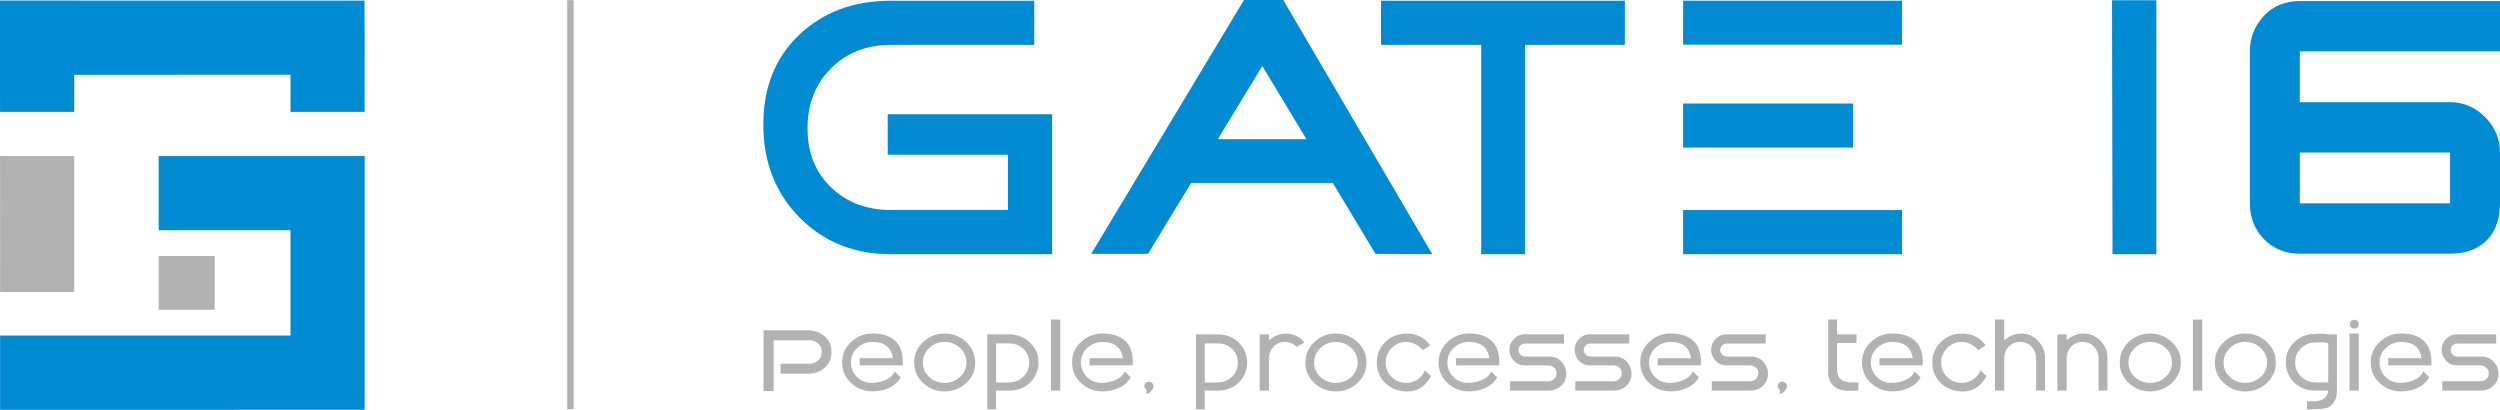 <?xml version="1.0" encoding="UTF-8"?><svg id="Layer_1" xmlns="http://www.w3.org/2000/svg" viewBox="0 0 552.74 90.61"><defs><style>.cls-1,.cls-2{fill:#008bd2;}.cls-3,.cls-4{fill:#b2b2b2;}.cls-4,.cls-2{fill-rule:evenodd;}</style></defs><rect class="cls-3" x="125.41" y=".03" width="1.42" height="90.45"/><g><rect class="cls-3" x="35.08" y="56.6" width="12.39" height="11.89"/><polygon class="cls-2" points="80.6 .13 80.6 5.38 80.62 5.38 80.61 24.74 64.23 24.74 64.22 16.52 16.41 16.54 16.41 24.74 .01 24.74 0 16.54 0 .13 0 .12 16.41 .12 16.41 .13 80.6 .13"/><path class="cls-2" d="M.02,90.61v-16.42H64.22v-23.3h-29.14v-16.39h45.54v43.16h0v12.93c-26.86,0-53.72,0-80.59,.02Z"/><polygon class="cls-4" points=".03 64.56 .01 34.5 16.41 34.5 16.41 64.56 .03 64.56"/></g><g><g><path class="cls-1" d="M232.6,56.2h-35.61c-8.15,0-14.89-2.71-20.22-8.12-5.33-5.42-8-12.25-8-20.51s2.64-14.82,7.92-19.86c5.28-5.03,12.05-7.55,20.31-7.55h31.67V9.92h-31.67c-5.36,0-9.78,1.72-13.25,5.17-3.47,3.45-5.21,7.88-5.21,13.29s1.74,9.71,5.21,13.05c3.47,3.34,7.89,5,13.25,5h25.85v-12.22h-26.58v-8.94h36.35v30.93Z"/><polygon class="cls-1" points="316.67 56.2 304.11 56.12 294.68 40.45 261.67 40.45 268.58 30.77 288.85 30.77 279.09 14.6 253.82 56.12 241.26 56.12 275.04 0 283.72 0 316.67 56.2"/><polygon class="cls-1" points="359.25 9.92 337.18 9.92 337.18 56.2 327.49 56.2 327.49 9.92 305.34 9.92 305.34 .16 359.25 .16 359.25 9.92"/><rect class="cls-1" x="372.13" y="22.89" width="37.56" height="9.73"/><rect class="cls-1" x="372.13" y=".15" width="48.41" height="9.73"/><rect class="cls-1" x="372.13" y="46.44" width="48.41" height="9.76"/></g><g><polygon class="cls-2" points="476.76 .06 476.76 56.2 467.07 56.2 466.96 .06 476.76 .06"/><path class="cls-1" d="M541.7,56.09h-33.22c-3.17,0-5.81-1.06-7.9-3.19-2.09-2.13-3.14-4.77-3.14-7.95V11.36c0-2.98,1.01-5.58,3.05-7.8,2.03-2.22,4.7-3.33,7.99-3.33h44.26V11.36h-44.26v11.23h33.22c2.98,0,5.57,1.11,7.76,3.33,2.19,2.22,3.28,4.82,3.28,7.8v11.23c0,3.3-.89,5.93-2.66,7.9-1.97,2.16-4.76,3.24-8.38,3.24h0Zm0-11.14v-11.23h-33.22v11.23h33.22Z"/></g><g><g><path class="cls-4" d="M171.05,75.25v11.2h-2.23v-13.43h9.66c1.39,0,2.68,.36,3.75,1.27,1.11,.92,1.61,2.12,1.61,3.55s-.51,2.62-1.6,3.54c-1.07,.9-2.37,1.25-3.75,1.25h-5.91v-2.21h6.29c.75,0,1.44-.21,2.01-.71,.57-.5,.82-1.15,.82-1.9s-.24-1.39-.82-1.88c-.57-.49-1.26-.69-2.01-.69h-7.81Z"/><path class="cls-3" d="M197.42,79.19c-.37-2.4-1.87-3.59-4.49-3.59-1.31,0-2.44,.44-3.39,1.33-.95,.89-1.41,1.97-1.4,3.24,.01,1.24,.46,2.3,1.34,3.18,.88,.87,1.94,1.31,3.19,1.31,1.06,0,2.07-.2,3.02-.6,1.11-.48,1.82-1.12,2.12-1.93l1.33,1.29c-.54,1.02-1.41,1.8-2.6,2.34-1.09,.52-2.29,.77-3.61,.77-1.85,0-3.44-.61-4.76-1.84-1.32-1.22-1.98-2.74-1.98-4.54s.66-3.3,1.99-4.55c1.32-1.24,2.91-1.87,4.75-1.87,1.99,.01,3.54,.46,4.67,1.35,1.34,1.05,2.01,2.67,2.01,4.87,0,.26,0,.54-.02,.83h-9.53v-1.59h7.35l.02-.02Z"/><path class="cls-3" d="M208.84,75.6c-1.31,0-2.44,.44-3.38,1.33-.94,.89-1.41,1.97-1.41,3.24,.01,1.27,.49,2.34,1.43,3.2,.94,.86,2.06,1.29,3.36,1.29s2.44-.43,3.39-1.29c.95-.86,1.43-1.93,1.44-3.2,.01-1.27-.46-2.35-1.42-3.24s-2.1-1.33-3.41-1.33h0Zm0,10.94c-1.83,0-3.4-.62-4.73-1.85-1.32-1.23-1.99-2.74-1.99-4.53s.66-3.3,1.99-4.55c1.32-1.24,2.9-1.87,4.73-1.87s3.43,.62,4.77,1.87c1.34,1.24,2.01,2.76,2.01,4.55s-.67,3.3-2.01,4.53c-1.34,1.23-2.93,1.85-4.77,1.85Z"/><path class="cls-3" d="M220.23,75.92h2.82c1.27,0,2.34,.4,3.2,1.2,.86,.8,1.29,1.82,1.29,3.07s-.44,2.3-1.32,3.13c-.88,.83-1.96,1.24-3.23,1.24h-2.76v-8.64h0Zm9.39,4.27c0-1.77-.63-3.26-1.9-4.46-1.26-1.2-2.79-1.8-4.58-1.8h-4.85v16.56h1.93v-4.13h3.02c1.22,0,2.33-.29,3.34-.88,1.01-.59,1.78-1.41,2.32-2.47,.48-.9,.71-1.84,.71-2.82Z"/><rect class="cls-3" x="232.36" y="70.65" width="2.05" height="15.71"/><path class="cls-3" d="M248.26,79.19c-.37-2.4-1.87-3.59-4.49-3.59-1.31,0-2.44,.44-3.39,1.33-.95,.89-1.41,1.97-1.4,3.24,.01,1.24,.46,2.3,1.34,3.18,.88,.87,1.94,1.31,3.19,1.31,1.06,0,2.07-.2,3.02-.6,1.11-.48,1.82-1.12,2.12-1.93l1.33,1.29c-.54,1.02-1.41,1.8-2.6,2.34-1.09,.52-2.29,.77-3.61,.77-1.85,0-3.44-.61-4.76-1.84-1.32-1.22-1.98-2.74-1.98-4.54s.66-3.3,1.99-4.55c1.32-1.24,2.91-1.87,4.75-1.87,1.99,.01,3.54,.46,4.67,1.35,1.34,1.05,2.01,2.67,2.01,4.87,0,.26,0,.54-.02,.83h-9.53v-1.59h7.35l.02-.02Z"/><path class="cls-3" d="M252.99,85.37c0-.26,.1-.49,.31-.69,.21-.19,.44-.29,.71-.29s.52,.1,.72,.29c.21,.19,.31,.42,.31,.69,0,.34-.16,.7-.48,1.07-.33,.41-.7,.62-1.09,.64-.01-.03-.03-.05-.06-.08,0-.01,.02-.08,.05-.19,.03-.11,.05-.21,.05-.29,0-.13-.03-.25-.1-.36-.28-.32-.42-.58-.42-.79Z"/></g><path class="cls-3" d="M266.37,75.92h2.82c1.27,0,2.34,.4,3.2,1.2,.86,.8,1.29,1.82,1.29,3.07s-.44,2.3-1.32,3.13c-.88,.83-1.96,1.24-3.23,1.24h-2.76v-8.64h0Zm9.39,4.27c0-1.77-.63-3.26-1.9-4.46-1.26-1.2-2.79-1.8-4.58-1.8h-4.85v16.56h1.93v-4.13h3.02c1.22,0,2.33-.29,3.34-.88,1.01-.59,1.78-1.41,2.32-2.47,.48-.9,.71-1.84,.71-2.82Z"/><path class="cls-3" d="M284.09,75.6c-1.02,0-1.86,.35-2.53,1.06-.67,.71-1,1.59-1,2.63v7.07h-2.05v-12.43h2.05v1.29c.66-.52,1.24-.87,1.73-1.07,.6-.27,1.26-.4,1.99-.4,1.68,0,3.06,.66,4.13,1.99l-1.75,.95c-.68-.73-1.53-1.09-2.56-1.09Z"/><path class="cls-3" d="M295.34,75.6c-1.31,0-2.44,.44-3.38,1.33-.94,.89-1.41,1.97-1.41,3.24,.01,1.27,.49,2.34,1.43,3.2,.94,.86,2.06,1.29,3.36,1.29s2.44-.43,3.39-1.29c.95-.86,1.43-1.93,1.44-3.2,.01-1.27-.46-2.35-1.42-3.24s-2.1-1.33-3.41-1.33h0Zm0,10.94c-1.83,0-3.4-.62-4.73-1.85-1.32-1.23-1.99-2.74-1.99-4.53s.66-3.3,1.99-4.55c1.32-1.24,2.9-1.87,4.73-1.87s3.43,.62,4.77,1.87c1.34,1.24,2.01,2.76,2.01,4.55s-.67,3.3-2.01,4.53c-1.34,1.23-2.93,1.85-4.77,1.85Z"/><path class="cls-3" d="M314.62,77.43c-1.13-1.22-2.38-1.83-3.75-1.83-1.23,0-2.29,.45-3.18,1.35-.89,.9-1.33,1.97-1.33,3.22s.44,2.29,1.33,3.17c.89,.88,1.95,1.32,3.18,1.32,.94,0,1.79-.25,2.55-.75,.76-.5,1.3-1.18,1.62-2.05l1.35,1.29c-1.2,2.26-2.95,3.4-5.24,3.4-1.89,0-3.48-.58-4.75-1.75-1.32-1.2-1.99-2.75-1.99-4.63s.63-3.34,1.89-4.57c1.26-1.23,2.81-1.85,4.65-1.85,2.26,0,4.01,.87,5.24,2.6l-1.57,1.07Z"/><path class="cls-3" d="M329.29,79.19c-.37-2.4-1.87-3.59-4.49-3.59-1.31,0-2.44,.44-3.39,1.33-.95,.89-1.41,1.97-1.4,3.24,.01,1.24,.46,2.3,1.34,3.18,.88,.87,1.94,1.31,3.19,1.31,1.06,0,2.07-.2,3.02-.6,1.11-.48,1.82-1.12,2.12-1.93l1.33,1.29c-.54,1.02-1.41,1.8-2.6,2.34-1.09,.52-2.29,.77-3.61,.77-1.85,0-3.44-.61-4.76-1.84-1.32-1.22-1.98-2.74-1.98-4.54s.66-3.3,1.99-4.55c1.32-1.24,2.91-1.87,4.75-1.87,1.99,.01,3.54,.46,4.67,1.35,1.34,1.05,2.01,2.67,2.01,4.87,0,.26,0,.54-.02,.83h-9.53v-1.59h7.35l.02-.02Z"/><path class="cls-3" d="M333.87,86.36v-2.07h8.48c.49,0,.91-.17,1.27-.51,.36-.34,.54-.75,.54-1.24s-.18-.9-.53-1.24c-.35-.34-.78-.51-1.28-.51h-5.14c-1.34,0-2.34-.56-3-1.69-.32-.54-.48-1.13-.48-1.75,0-.94,.33-1.75,1-2.42,.67-.68,1.48-1.01,2.43-1.01h8.64v2.03h-8.58c-.41,0-.76,.14-1.05,.42-.29,.28-.44,.62-.44,1.01s.15,.75,.44,1.03c.29,.28,.64,.42,1.05,.42h5.24c1.51,0,2.62,.63,3.34,1.89,.33,.58,.5,1.2,.5,1.87,0,1.11-.38,2.02-1.14,2.72-.76,.7-1.69,1.05-2.79,1.05h-8.5Z"/><path class="cls-3" d="M348.29,86.36v-2.07h8.48c.49,0,.91-.17,1.27-.51,.36-.34,.54-.75,.54-1.24s-.18-.9-.53-1.24c-.35-.34-.78-.51-1.28-.51h-5.14c-1.34,0-2.34-.56-3-1.69-.32-.54-.48-1.13-.48-1.75,0-.94,.33-1.75,1-2.42,.67-.68,1.48-1.01,2.43-1.01h8.64v2.03h-8.58c-.41,0-.76,.14-1.05,.42-.29,.28-.44,.62-.44,1.01s.15,.75,.44,1.03c.29,.28,.64,.42,1.05,.42h5.24c1.51,0,2.62,.63,3.34,1.89,.33,.58,.5,1.2,.5,1.87,0,1.11-.38,2.02-1.14,2.72-.76,.7-1.69,1.05-2.79,1.05h-8.5Z"/><path class="cls-3" d="M373.88,79.19c-.37-2.4-1.87-3.59-4.49-3.59-1.31,0-2.44,.44-3.39,1.33-.95,.89-1.41,1.97-1.4,3.24,.01,1.24,.46,2.3,1.34,3.18,.88,.87,1.94,1.31,3.19,1.31,1.06,0,2.07-.2,3.02-.6,1.11-.48,1.82-1.12,2.12-1.93l1.33,1.29c-.54,1.02-1.41,1.8-2.6,2.34-1.09,.52-2.29,.77-3.61,.77-1.85,0-3.44-.61-4.76-1.84-1.32-1.22-1.98-2.74-1.98-4.54s.66-3.3,1.99-4.55c1.32-1.24,2.91-1.87,4.75-1.87,1.99,.01,3.54,.46,4.67,1.35,1.34,1.05,2.01,2.67,2.01,4.87,0,.26,0,.54-.02,.83h-9.53v-1.59h7.35l.02-.02Z"/><path class="cls-3" d="M378.47,86.36v-2.07h8.48c.49,0,.91-.17,1.27-.51,.36-.34,.54-.75,.54-1.24s-.18-.9-.53-1.24c-.35-.34-.78-.51-1.28-.51h-5.14c-1.34,0-2.34-.56-3-1.69-.32-.54-.48-1.13-.48-1.75,0-.94,.33-1.75,1-2.42,.67-.68,1.48-1.01,2.43-1.01h8.64v2.03h-8.58c-.41,0-.76,.14-1.05,.42-.29,.28-.44,.62-.44,1.01s.15,.75,.44,1.03c.29,.28,.64,.42,1.05,.42h5.24c1.51,0,2.62,.63,3.34,1.89,.33,.58,.5,1.2,.5,1.87,0,1.11-.38,2.02-1.14,2.72-.76,.7-1.69,1.05-2.79,1.05h-8.5Z"/><path class="cls-3" d="M393.03,85.37c0-.26,.1-.49,.31-.69,.21-.19,.44-.29,.71-.29s.52,.1,.72,.29c.21,.19,.31,.42,.31,.69,0,.34-.16,.7-.48,1.07-.33,.41-.7,.62-1.09,.64-.01-.03-.03-.05-.06-.08,0-.01,.02-.08,.05-.19,.03-.11,.05-.21,.05-.29,0-.13-.03-.25-.1-.36-.28-.32-.42-.58-.42-.79Z"/><path class="cls-3" d="M404.19,70.63h1.97v3.3h4.31v1.87h-4.31v6.11c0,.18,.06,.45,.17,.81,.11,.35,.22,.61,.33,.75,.52,.73,1.43,1.09,2.74,1.09h1.47v1.81c-.08,0-.5,0-1.27,.02-.57,.01-1.03,.01-1.39,0-.5-.04-.93-.11-1.29-.22-.81-.23-1.46-.68-1.97-1.37-.5-.69-.75-1.46-.75-2.3v-11.86Z"/><path class="cls-3" d="M422.91,79.19c-.37-2.4-1.87-3.59-4.49-3.59-1.31,0-2.44,.44-3.39,1.33-.95,.89-1.41,1.97-1.4,3.24,.01,1.24,.46,2.3,1.34,3.18,.88,.87,1.94,1.31,3.19,1.31,1.06,0,2.07-.2,3.02-.6,1.11-.48,1.82-1.12,2.12-1.93l1.33,1.29c-.54,1.02-1.41,1.8-2.6,2.34-1.09,.52-2.29,.77-3.61,.77-1.85,0-3.44-.61-4.76-1.84-1.32-1.22-1.98-2.74-1.98-4.54s.66-3.3,1.99-4.55c1.32-1.24,2.91-1.87,4.75-1.87,1.99,.01,3.54,.46,4.67,1.35,1.34,1.05,2.01,2.67,2.01,4.87,0,.26,0,.54-.02,.83h-9.53v-1.59h7.35l.02-.02Z"/><path class="cls-3" d="M437.44,77.43c-1.13-1.22-2.38-1.83-3.75-1.83-1.23,0-2.29,.45-3.18,1.35-.89,.9-1.33,1.97-1.33,3.22s.44,2.29,1.33,3.17c.89,.88,1.95,1.32,3.18,1.32,.94,0,1.79-.25,2.55-.75,.76-.5,1.3-1.18,1.62-2.05l1.35,1.29c-1.2,2.26-2.95,3.4-5.24,3.4-1.89,0-3.48-.58-4.75-1.75-1.32-1.2-1.99-2.75-1.99-4.63s.63-3.34,1.89-4.57,2.81-1.85,4.65-1.85c2.26,0,4.01,.87,5.24,2.6l-1.57,1.07Z"/><path class="cls-3" d="M452.15,79.19v7.17h-1.97v-7.07c0-1.03-.33-1.91-.99-2.62s-1.51-1.07-2.54-1.07-1.88,.35-2.54,1.06c-.66,.71-.99,1.59-.99,2.63v7.07h-2.05v-15.71h2.05v4.57c.66-.52,1.24-.87,1.73-1.07,.6-.27,1.26-.4,1.99-.4,1.48,0,2.74,.53,3.77,1.6,1.03,1.07,1.55,2.35,1.55,3.84Z"/><path class="cls-3" d="M465.95,79.19v7.17h-1.97v-7.07c0-1.03-.33-1.91-.99-2.62-.66-.71-1.51-1.07-2.54-1.07s-1.88,.35-2.54,1.06c-.66,.71-.99,1.59-.99,2.63v7.07h-2.05v-12.43h2.05v1.29c.66-.52,1.24-.87,1.73-1.07,.6-.27,1.26-.4,1.99-.4,1.48,0,2.74,.53,3.77,1.6s1.55,2.35,1.55,3.84Z"/><path class="cls-3" d="M475.39,75.6c-1.31,0-2.44,.44-3.38,1.33-.94,.89-1.41,1.97-1.41,3.24,.01,1.27,.49,2.34,1.43,3.2,.94,.86,2.06,1.29,3.36,1.29s2.44-.43,3.39-1.29c.95-.86,1.43-1.93,1.44-3.2,.01-1.27-.46-2.35-1.42-3.24s-2.1-1.33-3.41-1.33h0Zm0,10.94c-1.83,0-3.4-.62-4.73-1.85-1.32-1.23-1.99-2.74-1.99-4.53s.66-3.3,1.99-4.55c1.32-1.24,2.9-1.87,4.73-1.87s3.43,.62,4.77,1.87c1.34,1.24,2.01,2.76,2.01,4.55s-.67,3.3-2.01,4.53c-1.34,1.23-2.93,1.85-4.77,1.85Z"/><rect class="cls-3" x="484.85" y="70.65" width="2.05" height="15.71"/><path class="cls-3" d="M496.41,75.6c-1.31,0-2.44,.44-3.38,1.33-.94,.89-1.41,1.97-1.41,3.24,.01,1.27,.49,2.34,1.43,3.2,.94,.86,2.06,1.29,3.36,1.29s2.44-.43,3.39-1.29c.95-.86,1.43-1.93,1.44-3.2,.01-1.27-.46-2.35-1.42-3.24-.96-.89-2.09-1.33-3.41-1.33h0Zm0,10.94c-1.83,0-3.4-.62-4.73-1.85-1.32-1.23-1.99-2.74-1.99-4.53s.66-3.3,1.99-4.55c1.32-1.24,2.9-1.87,4.73-1.87s3.43,.62,4.77,1.87c1.34,1.24,2.01,2.76,2.01,4.55s-.67,3.3-2.01,4.53c-1.34,1.23-2.93,1.85-4.77,1.85Z"/><path class="cls-3" d="M511.75,86.36c-1.22,0-2.33-.29-3.34-.88-1.01-.59-1.79-1.41-2.34-2.47-.46-.9-.7-1.86-.7-2.88,0-1.77,.63-3.27,1.89-4.48,1.26-1.21,2.78-1.82,4.56-1.82,.09,0,.4-.01,.93-.04,.46-.01,.82-.01,1.09,0,.4,.01,.7,.06,.91,.14h1.93v12.71c0,.87-.24,1.66-.72,2.36-.5,.75-1.17,1.19-1.99,1.31-.82,.12-2.12,.18-3.91,.18v-1.79c.17,0,.42,0,.73,.02h.73c1.31,0,2.22-.36,2.74-1.07,.33-.46,.49-.89,.48-1.29h-3Zm3-10.45c-.2-.11-.48-.17-.85-.2-.26-.03-.61-.03-1.03-.02-.61,.01-.91,.02-.91,.02-1.26,0-2.32,.42-3.2,1.26-.87,.84-1.31,1.89-1.31,3.15s.44,2.33,1.33,3.17c.89,.84,1.97,1.26,3.24,1.26h2.74v-8.64Z"/><path class="cls-3" d="M521.52,86.36h-2.05v-12.61h2.05v12.61h0Zm-1.97-14.68c0-.26,.1-.49,.29-.69,.19-.19,.42-.29,.69-.29s.51,.1,.7,.29c.19,.19,.29,.42,.29,.69,0,.28-.1,.51-.29,.7s-.43,.29-.7,.29-.49-.1-.69-.29c-.19-.19-.29-.43-.29-.7Z"/><path class="cls-3" d="M535.39,79.19c-.37-2.4-1.87-3.59-4.49-3.59-1.31,0-2.44,.44-3.39,1.33-.95,.89-1.41,1.97-1.4,3.24,.01,1.24,.46,2.3,1.34,3.18,.88,.87,1.94,1.31,3.19,1.31,1.06,0,2.07-.2,3.02-.6,1.11-.48,1.82-1.12,2.12-1.93l1.33,1.29c-.54,1.02-1.41,1.8-2.6,2.34-1.09,.52-2.29,.77-3.61,.77-1.85,0-3.44-.61-4.76-1.84-1.32-1.22-1.98-2.74-1.98-4.54s.66-3.3,1.99-4.55c1.32-1.24,2.91-1.87,4.75-1.87,1.99,.01,3.54,.46,4.67,1.35,1.34,1.05,2.01,2.67,2.01,4.87,0,.26,0,.54-.02,.83h-9.53v-1.59h7.35l.02-.02Z"/><path class="cls-3" d="M539.97,86.36v-2.07h8.48c.49,0,.91-.17,1.27-.51,.36-.34,.54-.75,.54-1.24s-.18-.9-.53-1.24c-.35-.34-.78-.51-1.28-.51h-5.14c-1.34,0-2.34-.56-3-1.69-.32-.54-.48-1.13-.48-1.75,0-.94,.33-1.75,1-2.42,.67-.68,1.48-1.01,2.43-1.01h8.64v2.03h-8.58c-.41,0-.76,.14-1.05,.42-.29,.28-.44,.62-.44,1.01s.15,.75,.44,1.03c.29,.28,.64,.42,1.05,.42h5.24c1.51,0,2.62,.63,3.34,1.89,.33,.58,.5,1.2,.5,1.87,0,1.11-.38,2.02-1.14,2.72-.76,.7-1.69,1.05-2.79,1.05h-8.5Z"/></g></g></svg>